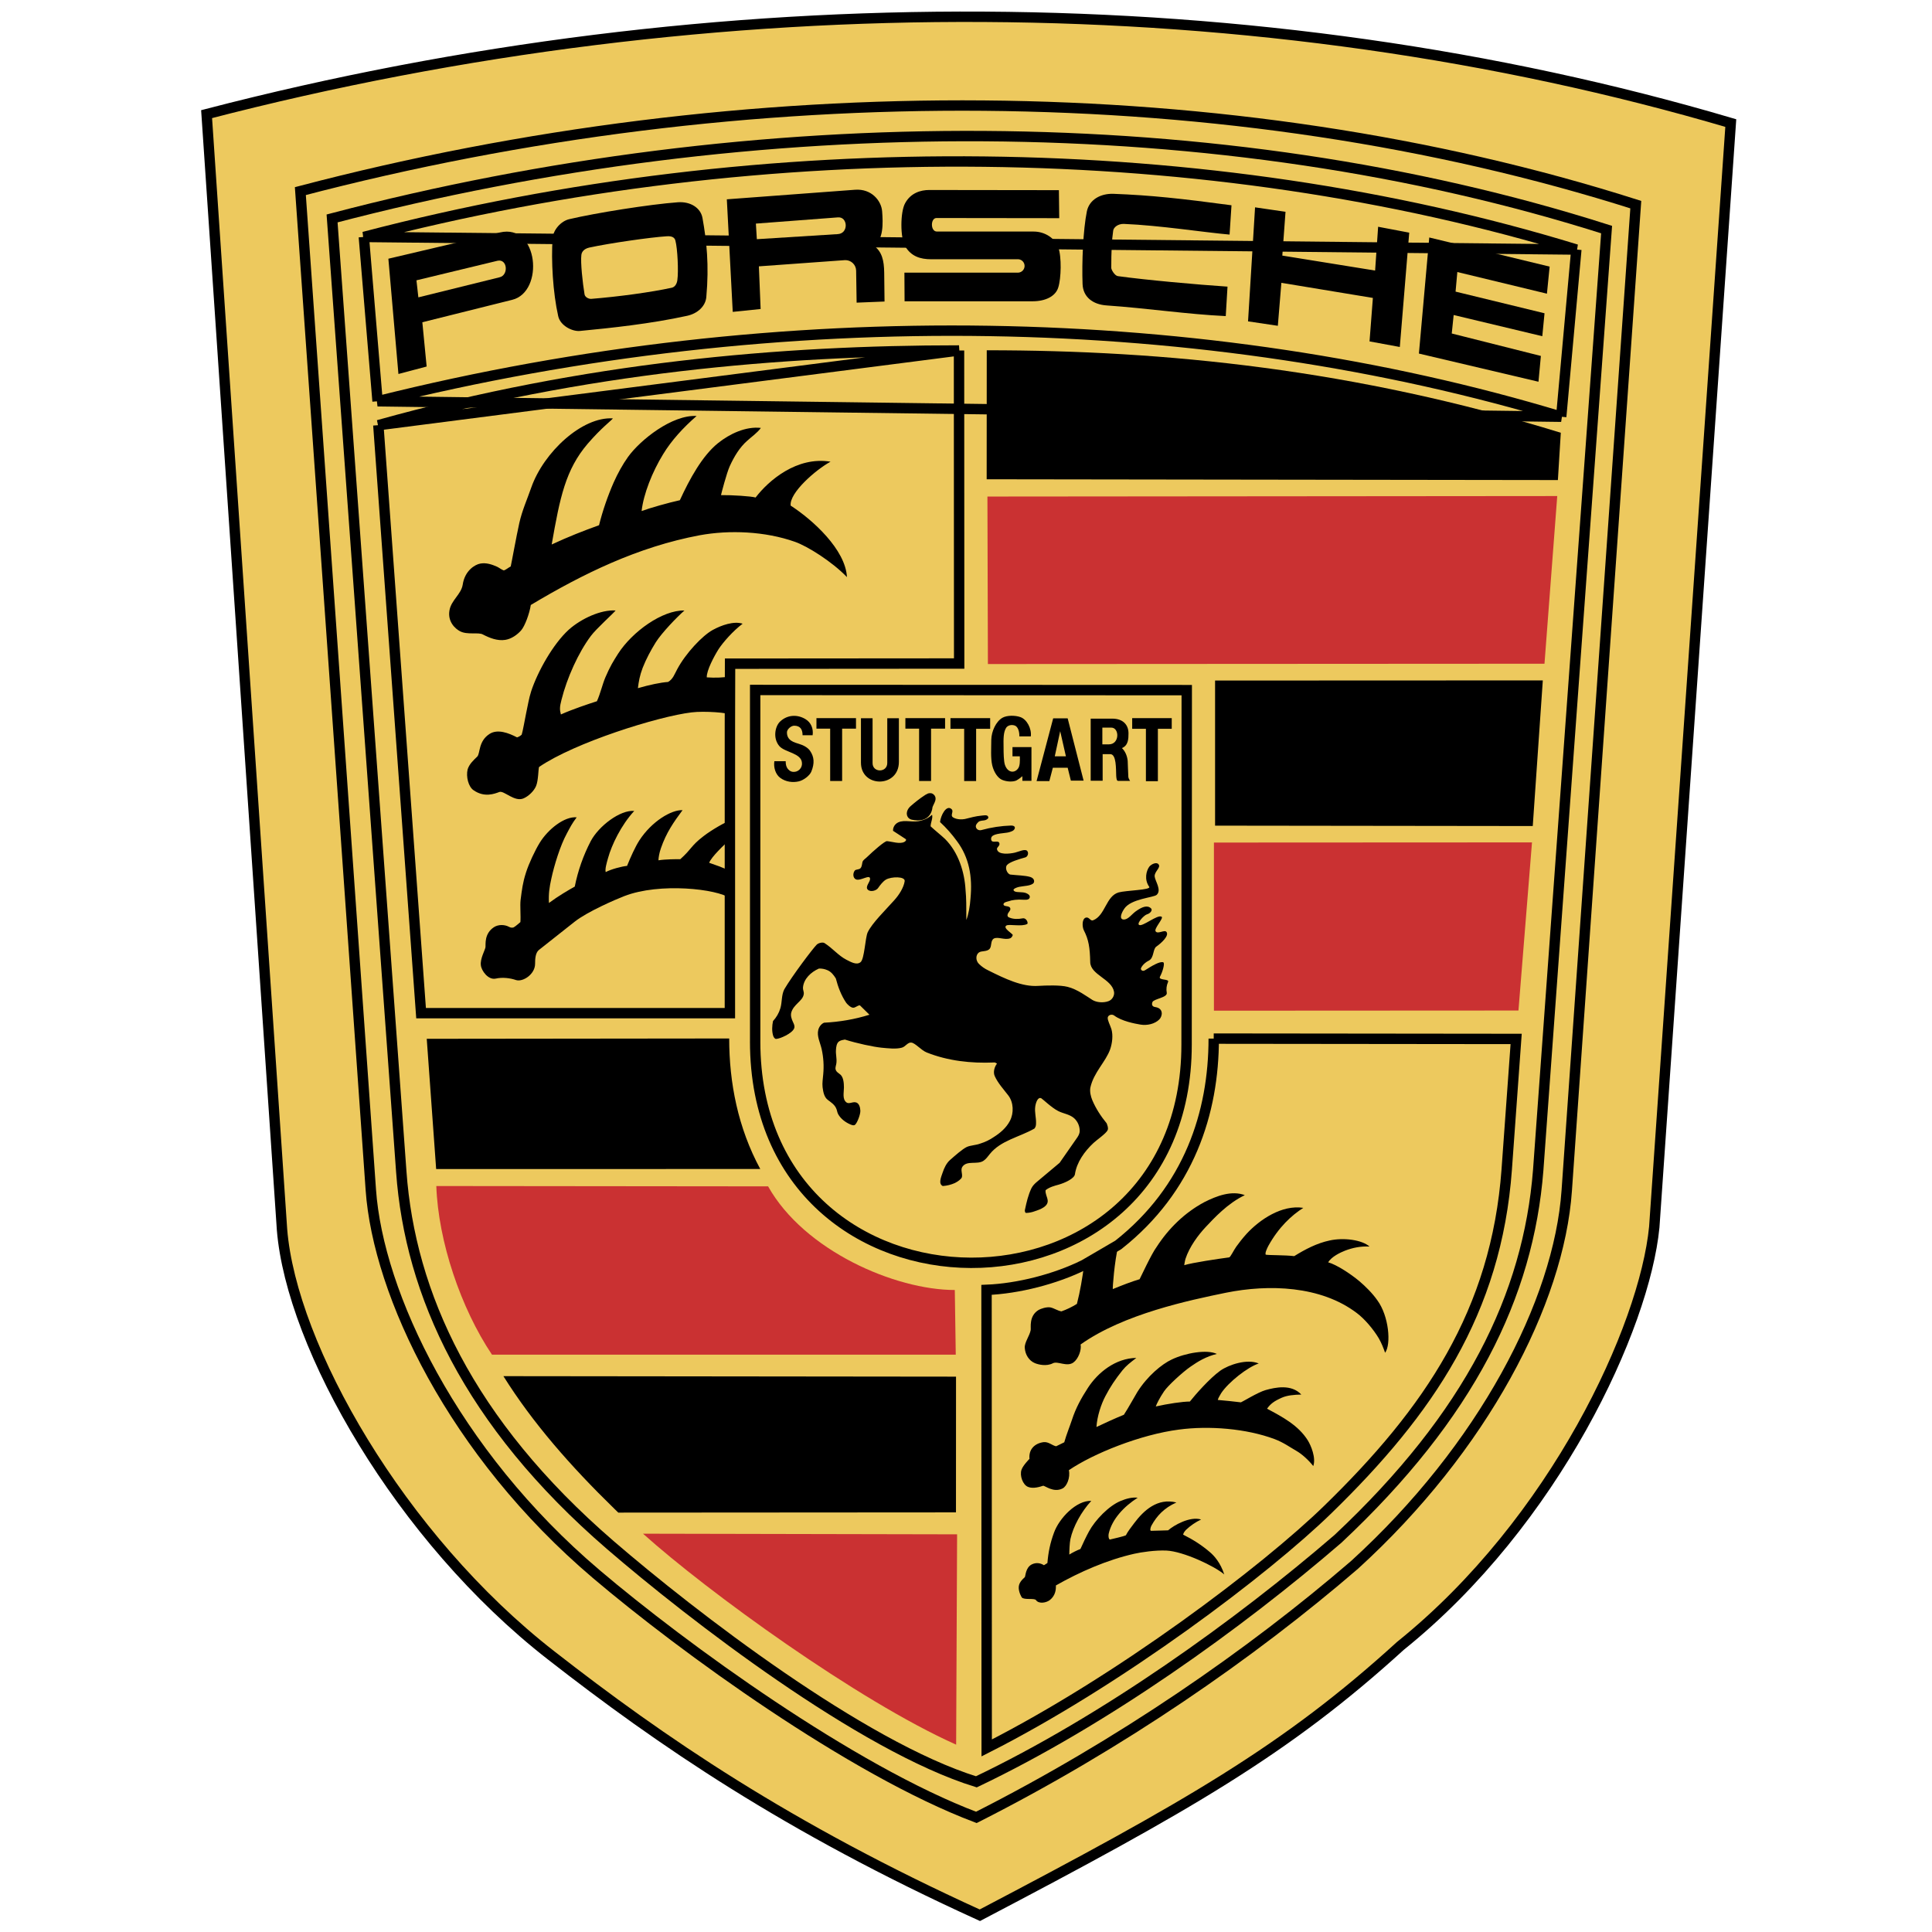 <svg xmlns="http://www.w3.org/2000/svg" width="346" height="346" viewBox="0 0 346 346" fill="none"><path fill-rule="evenodd" clip-rule="evenodd" d="M250.801 294.755C230.303 313.433 212.655 323.497 175.481 343C140.875 327.263 118.29 311.749 98.702 296.463C71.635 275.392 52.19 241.173 50.505 220.188L37 20.441C128.484 -3.339 225.791 -2.797 309.964 22.04L296.262 219.761C294.518 237.665 278.501 272.484 250.801 294.755Z" fill="#EDC95E" stroke="black" stroke-width="1.86" stroke-miterlimit="2.613"></path><path fill-rule="evenodd" clip-rule="evenodd" d="M280.587 213.214L292.952 36.649C220.511 13.578 133.739 13.237 53.791 34.224L66.411 213.099C67.724 231.688 81.116 260.117 106.786 281.902C122.234 295.021 152.499 317.037 174.853 325.474C200.608 312.443 224.025 296.243 242.584 280.252C265.6 259.292 279.191 233.227 280.587 213.214Z" fill="#EDC95E" stroke="black" stroke-width="1.86" stroke-miterlimit="2.613"></path><path fill-rule="evenodd" clip-rule="evenodd" d="M239.616 275.591C221.825 290.931 197.87 308.125 174.854 319.105C154.298 312.746 123.916 289.304 109.298 276.701C83.801 254.689 73.435 231.648 71.867 209.864L59.472 39.118C135.595 19.128 218.682 19.128 287.724 41.115L275.475 209.582C273.707 231.988 263.285 253.406 239.616 275.591Z" fill="#EDC95E" stroke="black" stroke-width="1.86" stroke-miterlimit="2.613"></path><path d="M65.162 42.434L67.617 71.862ZM67.617 71.862C140.284 53.7 216.405 55.523 279.595 74.631ZM279.595 74.631L282.306 44.689ZM282.306 44.689C216.834 24.616 137.345 23.529 65.162 42.434Z" stroke="black" stroke-width="1.86" stroke-miterlimit="2.613"></path><path fill-rule="evenodd" clip-rule="evenodd" d="M245.867 53.356L229.479 50.65L228.847 58.346L223.511 57.551L224.767 37.132L230.222 37.929L229.648 45.773L246.268 48.453L246.807 40.609L252.377 41.667L250.691 62.14L245.269 61.141L245.867 53.356ZM166.768 46.431C164.771 46.431 163.172 45.889 162.115 44.121C161.203 42.667 161.203 37.933 162.115 36.364C163.114 34.54 164.912 34.026 166.398 34.026L189.638 34.056L189.698 39.073L167.713 39.045C166.627 39.045 166.599 41.469 167.797 41.469H185.128C187.155 41.469 188.955 42.697 189.525 44.29C190.153 46.004 190.039 49.882 189.525 51.477C189.04 53.076 187.212 53.956 184.926 53.956H162L161.97 48.825H182.385C182.687 48.801 182.968 48.665 183.173 48.443C183.378 48.221 183.492 47.929 183.492 47.627C183.492 47.325 183.378 47.034 183.173 46.812C182.968 46.589 182.687 46.453 182.385 46.429L166.768 46.431ZM153.324 48.47C153.319 48.214 153.262 47.962 153.159 47.729C153.055 47.495 152.906 47.285 152.72 47.109C152.534 46.934 152.315 46.798 152.076 46.708C151.837 46.618 151.582 46.577 151.326 46.587L135.907 47.7L136.221 55.34L131.226 55.854L130.168 35.695L153.126 33.983C156.096 33.758 157.838 35.979 157.979 37.833C158.15 40.028 158.237 42.852 156.523 44.021C157.951 45.077 158.323 46.645 158.352 48.84L158.41 53.999L153.412 54.201L153.324 48.47Z" fill="black"></path><path fill-rule="evenodd" clip-rule="evenodd" d="M150.048 41.926C152.017 41.811 151.846 38.76 150.048 38.931L135.371 40.043L135.542 42.836L150.048 41.926Z" fill="#EDC95E"></path><path fill-rule="evenodd" clip-rule="evenodd" d="M101.967 39.248C106.679 38.136 116.33 36.598 121.384 36.225C123.695 36.056 125.495 37.252 125.809 39.05C126.552 43.185 127.009 47.46 126.494 53.195C126.351 54.848 124.924 56.159 123.039 56.56C116.557 57.985 109.276 58.755 103.878 59.268C102.507 59.411 100.339 58.328 99.968 56.616C99.026 52.452 98.681 46.634 98.969 42.641C99.084 41.161 100.455 39.592 101.967 39.248Z" fill="black"></path><path fill-rule="evenodd" clip-rule="evenodd" d="M120.306 51.53C120.962 51.385 121.248 50.674 121.307 50.16C121.534 48.592 121.335 44.484 120.962 43.117C120.85 42.575 120.393 42.231 119.366 42.317C116.567 42.49 109.171 43.544 105.517 44.341C104.546 44.571 104.174 45.14 104.117 45.654C103.944 46.993 104.345 50.672 104.687 52.724C104.774 53.211 105.402 53.552 105.885 53.523C110.826 53.127 116.653 52.329 120.306 51.53Z" fill="#EDC95E"></path><path fill-rule="evenodd" clip-rule="evenodd" d="M201.273 40.098C200.19 40.07 199.447 40.726 199.362 41.296C199.105 42.98 199.016 45.145 199.016 47.968C199.016 48.338 199.645 49.365 200.188 49.45C205.099 50.136 214.637 50.992 219.834 51.333L219.518 56.607C212.696 56.294 205.558 55.209 198.162 54.698C195.734 54.525 193.964 53.215 193.876 50.877C193.733 47.027 193.964 41.21 194.651 37.817C195.106 35.736 197.105 34.651 199.361 34.709C206.183 34.967 211.609 35.567 220.547 36.763L220.204 42.011C215.869 41.641 207.644 40.356 201.273 40.098ZM89.544 41.629C96.454 40.004 97.509 52.266 91.74 53.691L75.636 57.713L76.408 65.639L71.354 66.978L69.554 46.333L89.544 41.629Z" fill="black"></path><path fill-rule="evenodd" clip-rule="evenodd" d="M89.46 49.66C91.115 49.288 90.887 46.324 89.116 46.694L74.582 50.202L74.924 53.253L89.46 49.66Z" fill="#EDC95E"></path><path fill-rule="evenodd" clip-rule="evenodd" d="M260.335 56.416L259.993 59.725L275.954 63.746L275.525 68.364L254.111 63.319L255.966 42.53L277.523 47.748L277.039 52.595L260.992 48.718L260.676 52.226L276.608 56.104L276.208 60.21L260.335 56.416Z" fill="black"></path><path d="M130.718 147.001V129.693L130.737 122.395L130.747 118.859L171.776 118.829L171.75 62.77M171.75 62.77C139.826 62.77 104.851 65.79 67.758 76.145ZM67.758 76.145L75.409 181.448H130.716L130.718 147.001" stroke="black" stroke-width="1.86" stroke-miterlimit="2.613"></path><path fill-rule="evenodd" clip-rule="evenodd" d="M130.661 128.01C130.661 127.64 126.12 127.295 123.863 127.579C117.867 128.292 102.876 132.998 96.538 137.362C96.397 137.732 96.423 139.813 95.996 140.783C95.625 141.665 94.683 142.579 93.769 142.978C92.14 143.689 90.255 141.524 89.428 141.838C88.57 142.151 86.744 142.894 84.773 141.496C83.889 140.87 83.434 139.102 83.746 137.789C84.032 136.847 84.831 136.105 85.461 135.507C86.033 134.937 85.63 132.742 87.686 131.43C89.114 130.519 91.085 131.262 92.599 132.058C92.941 131.943 93.171 131.802 93.427 131.574C93.624 130.973 93.94 129.148 94.226 127.722C94.57 126.182 94.685 125.183 95.14 123.759C96.282 120.31 99.022 115.348 101.879 112.753C104.135 110.757 107.646 109.16 110.244 109.331C109.986 109.728 106.76 112.61 105.816 113.894C103.589 116.857 101.535 121.42 100.565 125.298C100.22 126.609 100.22 127.096 100.45 127.95C102.562 127.008 105.303 126.097 106.903 125.582C107.531 124.186 107.874 122.588 108.417 121.307C109.273 119.309 109.819 118.453 110.701 117.058C113.242 113.123 118.61 109.245 122.578 109.331C121.264 110.471 118.523 113.322 117.44 115.032C116.556 116.458 115.726 117.998 115.098 119.595C114.556 121.021 114.385 122.076 114.242 123.244C116.298 122.648 118.326 122.219 119.639 122.132C120.524 121.647 120.808 120.707 121.296 119.823C122.808 117 125.776 113.834 127.662 112.809C129.175 111.981 131.402 111.182 133 111.697C131.287 112.98 129.489 115.03 128.689 116.258C127.862 117.569 126.519 120.109 126.575 121.307C127.977 121.42 129.799 121.346 130.6 121.147L130.661 128.01Z" fill="black"></path><path fill-rule="evenodd" clip-rule="evenodd" d="M112.477 81.825C114.648 78.804 120.356 74.243 124.755 74.499C122.357 76.579 120.243 78.889 118.759 81.342C116.816 84.505 115.246 88.472 114.905 91.521C116.359 90.979 119.786 90.011 121.757 89.582C123.499 85.79 125.784 81.597 128.611 79.344C130.637 77.719 133.548 76.322 136.263 76.636C135.634 77.52 134.606 78.204 133.834 78.919C132.433 80.144 131.464 81.799 130.693 83.48C130.122 84.735 129.151 88.498 129.123 88.671C131.092 88.643 134.577 88.869 135.318 89.099C137.632 86.076 142.686 81.686 148.74 82.683C146.113 84.109 141.316 88.271 141.602 90.552C145.541 93.092 151.422 98.422 151.68 103.354C148.996 100.561 144.57 97.794 142.343 97.025C137.004 95.142 130.637 94.886 125.325 95.855C114.247 97.937 104.453 102.727 95.06 108.345C94.832 109.858 94.003 112.137 93.318 112.907C92.634 113.676 91.605 114.419 90.493 114.592C89.094 114.818 87.666 114.25 86.466 113.621C85.695 113.192 83.668 113.736 82.385 113.048C81.499 112.592 80.128 111.31 80.5 109.286C80.814 107.49 82.612 106.406 82.868 104.695C83.241 102.187 85.065 101.1 86.009 100.933C87.036 100.732 88.093 101.076 89.036 101.501C89.434 101.7 89.861 102.045 90.236 102.159C90.606 102.045 91.148 101.587 91.464 101.446C91.549 101.159 92.491 95.943 93.004 93.662C93.518 91.38 94.404 89.439 95.147 87.304C97.374 80.975 104.256 74.586 109.767 74.928C109.481 75.329 107.709 76.611 105.254 79.461C101.286 84.11 100.285 89.044 98.801 97.512C101.856 96.086 104.511 95.061 107.28 94.06C107.938 91.438 108.822 88.871 109.908 86.39C110.622 84.793 111.478 83.223 112.477 81.825Z" fill="black"></path><path fill-rule="evenodd" clip-rule="evenodd" d="M278.886 88.837L176.837 88.925L176.922 118.922L276.601 118.865L278.886 88.837Z" fill="#CA3132"></path><path fill-rule="evenodd" clip-rule="evenodd" d="M200.29 223.019C199.577 225.895 199.233 230.744 199.291 230.862C201.033 230.146 202.66 229.518 204.09 229.093C204.2 228.92 206.232 224.501 207.146 223.303C209.284 219.997 212.168 217.172 215.679 215.291C217.88 214.177 220.562 213.152 222.934 214.038C219.819 215.518 217.395 218.2 215.935 219.739C214.594 221.165 213.022 223.273 212.309 225.44C212.194 225.81 212.081 226.582 212.081 226.582C213.535 226.126 218.19 225.44 220.133 225.182C220.361 225.152 220.959 223.871 221.416 223.243C221.99 222.476 222.33 221.99 223.246 220.965C225.59 218.426 229.557 215.716 233.411 216.314C231.298 217.655 228.983 219.793 227.128 223.158C226.871 223.672 226.53 224.385 226.673 224.697C227.243 224.814 230.072 224.755 231.784 224.958C233.753 223.732 235.839 222.645 238.094 222.163C240.633 221.59 243.945 222.049 245.262 223.243C243.72 223.158 242.26 223.444 240.864 223.986C240.063 224.302 238.466 225.043 237.863 226.068C239.38 226.495 241.863 228.122 243.432 229.433C244.515 230.343 245.83 231.656 246.658 232.856C248.743 235.678 249.17 240.75 248.057 242.264C247.745 241.378 247.399 240.498 246.919 239.667C245.916 237.987 244.344 236.163 243.003 235.162C236.523 230.232 227.185 229.975 219.565 231.511C213.022 232.856 201.231 235.307 193.523 240.78C193.72 241.755 193.118 243.374 192.236 244.006C191.064 244.858 189.407 243.69 188.552 244.149C187.384 244.747 185.926 244.373 185.326 244.119C184.297 243.688 183.614 242.635 183.526 241.409C183.441 240.438 184.382 239.27 184.583 238.217C184.671 237.786 184.212 235.677 186.012 234.594C186.355 234.397 187.384 234.024 188.095 234.139C188.807 234.282 189.381 234.737 190.092 234.852C191.062 234.508 191.991 234.058 192.863 233.511C193.436 231.314 193.861 228.775 194.149 226.523L200.29 223.019Z" fill="black"></path><path d="M269.843 209.384C267.991 234.991 255.853 252.756 237.838 270.297C226.7 281.161 200.548 300.949 176.706 313.036L176.676 231.001C182.356 230.774 189.037 229.062 194.151 226.523L200.268 222.953C212.967 212.937 217.365 199.235 217.365 186.003M269.841 209.386L271.527 186.063L217.363 186.005" stroke="black" stroke-width="1.86" stroke-miterlimit="2.613"></path><path fill-rule="evenodd" clip-rule="evenodd" d="M201.273 253.369C202.133 252.058 203.162 250.143 203.671 249.317C205.471 246.438 208.069 244.299 209.842 243.473C212.267 242.305 216.179 241.619 217.921 242.475C216.006 242.934 214.552 243.816 213.207 244.756C211.836 245.697 209.152 248.151 208.468 249.176C207.7 250.318 207.181 251.343 206.984 251.883C209.15 251.401 211.752 251.001 213.093 251.001C214.067 249.774 216.634 246.838 218.547 245.469C220.09 244.386 223.374 243.302 225.427 244.186C223.458 244.814 219.977 247.551 218.69 249.517C218.404 249.976 218.147 250.461 218.092 250.715C219.147 250.803 221.145 251.001 222.232 251.145C222.343 251.145 225.315 249.319 226.656 248.949C228.401 248.463 231.254 247.839 233.051 249.75C231.74 249.776 230.508 249.889 229.539 250.32C228.143 250.948 227.542 251.403 226.913 252.285C229.654 253.739 232.513 255.253 234.198 257.935C234.792 258.876 235.708 261.099 235.193 262.553C234.337 261.47 233.165 260.414 232.225 259.871C230.884 259.1 229.911 258.361 228.283 257.732C223.172 255.821 216.49 255.308 211.15 256.021C204.243 256.907 195.76 260.33 191.423 263.294C191.709 264.631 191.053 266.2 190.281 266.571C188.654 267.396 187.086 266.001 186.798 266.085C186.367 266.228 185.053 266.683 184.112 266.287C183.172 265.916 182.574 264.259 182.944 263.204C183.226 262.406 184.37 261.265 184.37 261.265C184.197 259.527 185.34 258.473 186.913 258.27C187.799 258.186 188.427 258.872 189.14 259.013C189.798 258.701 190.253 258.473 190.597 258.3C190.998 256.875 191.596 255.421 191.993 254.223C192.651 252.199 193.624 250.403 194.852 248.522C196.618 245.811 199.763 243.246 203.504 243.187C202.362 244.073 201.704 244.559 200.991 245.443C199.765 246.981 198.821 248.379 197.965 250.03C197.194 251.484 196.481 253.653 196.362 255.562C197.735 254.909 199.848 253.939 201.273 253.369ZM200.722 268.792C201.693 268.395 202.72 268.109 203.748 268.222C201.35 269.761 199.15 272.014 198.55 274.69C198.495 274.98 198.495 275.546 198.751 275.719C199.434 275.546 201.175 275.176 201.634 274.952C201.92 274.354 202.633 273.413 203.118 272.785C204.83 270.503 207.288 268.222 210.681 269.078C208.458 270.073 207.174 271.472 206.199 273.24C206.03 273.556 205.913 274.151 206.141 274.151C206.715 274.151 208.885 274.066 209.197 274.066C210.196 273.18 213.11 271.498 215.109 272.127C214.112 272.596 213.197 273.223 212.399 273.981C212.201 274.209 211.94 274.495 211.885 274.837C213.655 275.719 215.224 276.718 216.683 277.974C217.454 278.629 218.568 279.855 219.251 281.964C217.539 280.483 211.94 277.831 208.887 277.688C206.89 277.604 204.405 277.974 203.148 278.258C198.322 279.342 193.351 281.51 189.1 283.935C189.127 284.761 188.985 285.761 188.043 286.529C187.415 287.042 186.046 287.3 185.53 286.559C185.248 286.158 183.388 286.585 182.987 286.073C182.987 286.073 182.502 285.33 182.444 284.446C182.389 283.506 183.017 282.936 183.531 282.451C183.674 282.282 183.646 280.685 184.842 280.139C185.585 279.797 186.33 279.915 186.958 280.312C187.216 280.169 187.413 280.026 187.582 279.915C187.725 278.061 188.071 276.349 188.754 274.497C189.698 271.871 192.781 268.677 195.437 268.792C193.641 270.731 192.183 273.413 191.698 275.636C191.555 276.349 191.5 277.745 191.5 278.403C192.136 278.014 192.803 277.679 193.496 277.404C193.782 276.722 194.609 275.01 195.038 274.237C196.127 272.241 198.552 269.676 200.722 268.792Z" fill="black"></path><path fill-rule="evenodd" clip-rule="evenodd" d="M78.14 212.405C78.483 222.327 82.538 234.304 88.105 242.603H171.166L170.995 231.024C160.316 231.024 144.012 223.982 137.559 212.465L78.14 212.405Z" fill="#CA3132"></path><path d="M135.24 186.525C135.24 239.278 212.504 239.278 212.504 187.068L212.534 123.594L135.242 123.566V186.523" stroke="black" stroke-width="1.86" stroke-miterlimit="2.613"></path><path fill-rule="evenodd" clip-rule="evenodd" d="M160.131 161.245C161.045 160.246 161.846 158.934 162.016 157.822C162.157 156.91 159.589 156.968 158.645 157.538C158.132 157.852 157.644 158.478 157.246 159.05C156.96 159.477 155.933 159.819 155.419 159.334C154.876 158.821 155.848 157.937 155.82 157.395C155.82 156.485 154.076 157.852 153.277 157.482C152.735 157.224 152.705 156.4 153.078 155.915C153.277 155.655 153.849 155.772 154.107 155.486C154.364 155.2 154.364 154.775 154.451 154.403C154.565 153.974 155.021 153.776 155.307 153.462C156.392 152.407 158.448 150.611 158.846 150.639C159.787 150.725 161.13 151.209 161.957 150.78C162.128 150.697 162.443 150.413 162.157 150.24L159.93 148.786C159.919 148.557 159.96 148.328 160.048 148.116C160.137 147.904 160.271 147.714 160.441 147.56C161.47 146.648 163.069 147.274 164.412 147.075C165.352 146.932 166.24 146.561 166.923 145.905C167.094 146.589 166.665 147.274 166.665 147.987C167.523 148.786 168.409 149.469 169.236 150.24C171.691 152.693 172.748 156.255 172.919 159.392C173.062 160.846 173.062 162.33 173.062 164.755C173.463 163.73 173.718 162.216 173.805 160.905C174.176 157.026 173.576 153.577 171.379 150.639C170.485 149.402 169.471 148.256 168.35 147.219C168.465 146.08 169.438 144.139 170.35 144.851C170.95 145.308 170.066 145.991 170.694 146.392C171.381 146.821 172.379 146.762 172.806 146.676C173.807 146.42 174.777 146.164 175.688 146.08C176.118 146.05 176.829 145.85 176.974 146.279C177.091 146.563 176.777 146.762 176.461 146.877C176.09 146.992 175.52 146.907 175.204 147.221C174.947 147.477 174.691 147.761 174.777 148.132C174.888 148.561 175.347 148.788 175.802 148.645C177.526 148.17 179.299 147.902 181.086 147.846C182.03 147.846 181.829 148.53 181.372 148.788C181.06 148.957 180.57 149.102 180.258 149.13C178.573 149.33 177.317 149.445 177.518 150.415C177.661 151.07 178.716 150.441 178.944 150.925C179.201 151.438 178.488 151.724 178.547 152.066C178.716 153.148 180.802 152.922 181.772 152.693C182.485 152.522 183.627 151.952 183.973 152.409C184.285 152.806 184.028 153.434 183.627 153.549C182.598 153.835 180.828 154.346 180.343 154.918C179.888 155.46 180.431 156.571 180.971 156.628C182.197 156.771 183.542 156.771 184.513 157.056C184.883 157.169 185.199 157.427 185.199 157.826C185.199 158.255 184.769 158.398 184.428 158.51C183.77 158.71 182.658 158.71 182.054 158.966C181.857 159.052 181.456 159.195 181.515 159.423C181.684 159.851 182.544 159.737 183.256 159.821C183.657 159.851 184.428 160.164 184.428 160.591C184.428 161.048 184.028 161.189 183.311 161.134C182.197 161.048 181.172 161.189 180.687 161.39C180.54 161.446 179.688 161.559 179.713 161.962C179.771 162.443 180.687 162.131 180.911 162.616C181.112 163.072 180.484 163.329 180.429 163.899C180.429 164.129 180.54 164.241 180.772 164.328C181.515 164.642 182.37 164.612 183.112 164.471C183.883 164.328 184.169 165.355 183.971 165.47C182.969 166.011 180.742 165.441 180.228 165.754C179.515 166.211 181.426 167.238 181.37 167.467C181.312 167.723 181.084 167.979 180.911 168.037C179.944 168.408 178.688 167.695 177.973 168.093C177.375 168.464 177.631 169.404 177.26 169.892C176.801 170.49 175.772 170.234 175.317 170.576C174.719 171.003 174.689 172.028 175.347 172.656C175.861 173.142 176.346 173.482 177.004 173.794C179.976 175.278 183.059 176.762 185.942 176.561C187.426 176.477 189.851 176.392 191.196 176.734C192.937 177.161 194.703 178.5 195.623 179.07C196.362 179.525 197.562 179.644 198.507 179.302C199.189 179.07 199.644 178.273 199.505 177.59C199.075 175.308 195.307 174.596 195.247 172.314C195.192 169.692 194.965 168.266 194.105 166.609C193.793 165.983 193.735 164.529 194.48 164.33C195.078 164.187 195.277 165.016 195.762 164.815C197.963 163.957 198.048 160.48 200.333 159.823C201.674 159.453 206.184 159.394 205.814 158.824C204.873 157.485 205.3 155.945 205.814 155.232C206.156 154.777 207.1 154.318 207.471 154.777C207.984 155.373 206.7 156.086 206.788 156.972C206.873 157.798 208.071 159.394 207.159 160.25C206.615 160.762 202.53 160.935 201.332 162.759C200.589 163.871 200.506 164.757 201.39 164.67C202.103 164.586 202.701 163.73 203.355 163.245C204.527 162.391 205.471 162.046 206.13 162.673C206.472 162.987 206.015 163.587 205.387 163.756C204.873 163.927 203.617 165.27 203.957 165.609C204.471 166.15 207.326 163.672 208.043 164.185C208.413 164.469 206.639 166.295 206.955 166.781C207.326 167.379 208.528 166.438 208.898 166.895C209.438 167.58 207.954 168.919 207.098 169.517C206.444 169.946 206.698 171.541 205.757 172.026C204.7 172.54 204.215 173.45 204.328 173.593C204.443 173.821 204.698 173.99 205.099 173.736C206.267 172.993 207.725 172.111 208.325 172.34C208.667 172.483 208.186 174.107 207.755 174.876C207.324 175.647 209.497 175.222 209.181 175.875C208.911 176.473 208.832 177.14 208.953 177.786C209.126 178.671 206.613 178.869 206.386 179.469C206.128 180.156 206.639 180.325 206.899 180.355C208.413 180.582 208.21 181.978 207.612 182.578C206.814 183.379 205.441 183.692 204.243 183.492C203.214 183.319 200.901 182.89 199.533 181.865C199.103 181.553 198.476 181.781 198.388 182.208C198.303 182.693 198.819 183.579 199.046 184.32C199.362 185.429 199.189 186.829 198.819 187.912C198.021 190.164 195.877 192.045 195.277 194.753C195.134 195.47 195.335 196.352 195.623 197.038C196.248 198.519 197.162 199.918 198.191 201.171C198.333 201.571 198.533 202.026 198.364 202.397C198.136 202.967 196.362 204.193 195.851 204.678C194.224 206.189 192.824 208.158 192.508 210.295C192.394 211.062 190.742 211.833 189.625 212.149C188.799 212.373 187.942 212.604 187.255 213.144C187.17 213.772 187.541 214.316 187.626 214.94C187.769 216.024 186.399 216.567 185.34 216.91C184.839 217.103 184.309 217.209 183.772 217.222C183.574 217.222 183.514 216.88 183.544 216.712C183.856 215.228 184.142 214.03 184.712 212.808C184.944 212.349 185.314 211.978 185.686 211.666L189.768 208.243L192.967 203.651C193.249 203.224 193.364 202.854 193.364 202.542C193.364 201.656 192.994 200.83 192.365 200.26C191.568 199.547 190.396 199.434 189.51 198.974C188.369 198.408 186.712 196.807 186.484 196.692C185.856 196.38 185.485 197.518 185.401 198.176C185.258 199.175 185.57 200.115 185.544 201.112C185.544 201.571 185.485 201.829 185.258 202.111C182.576 203.65 179.233 204.219 177.264 206.674C176.918 207.101 176.609 207.56 176.15 207.872C175.033 208.643 173.181 207.757 172.351 208.955C171.981 209.499 172.409 210.212 172.266 210.81C172.18 211.152 171.523 211.608 171.012 211.865C170.326 212.172 169.591 212.354 168.841 212.405C168.014 212.008 168.527 210.84 168.811 210.011C169.097 209.155 169.498 208.303 170.154 207.729C171.127 206.877 172.351 205.794 173.126 205.418C173.781 205.105 174.781 205.105 175.579 204.793C176.422 204.535 177.221 204.15 177.949 203.651C179.12 202.912 180.204 201.998 180.862 200.742C181.605 199.32 181.52 197.411 180.576 196.182C179.72 195.069 178.722 193.986 178.152 192.729C177.836 192.046 178.063 191.106 178.552 190.478C178.522 190.451 178.182 190.22 177.979 190.28C173.897 190.453 169.757 189.998 165.96 188.484C164.959 188.083 163.932 186.801 163.218 186.718C162.561 186.629 162.16 187.457 161.504 187.628C160.447 187.914 159.076 187.743 157.849 187.628C156.422 187.485 153.452 186.857 151.31 186.174C150.967 186.233 150.597 186.289 150.283 186.49C149.826 186.803 149.741 187.485 149.711 188.059C149.654 188.826 149.882 189.539 149.796 190.337C149.769 190.737 149.542 191.166 149.654 191.539C149.769 191.994 150.224 192.193 150.539 192.479C151.052 192.964 151.139 193.959 151.139 194.757C151.139 195.643 150.824 196.811 151.567 197.413C152.024 197.783 152.653 197.296 153.224 197.413C153.853 197.524 154.05 198.295 154.08 198.893C154.11 199.576 153.539 201.031 153.166 201.402C152.908 201.66 152.48 201.46 152.167 201.317C151.342 200.947 150.569 200.347 150.113 199.551C149.914 199.205 149.914 198.78 149.713 198.413C149.399 197.785 148.827 197.414 148.257 196.984C147.572 196.47 147.429 195.534 147.315 194.702C147.23 193.935 147.373 193.188 147.429 192.421C147.576 190.894 147.48 189.354 147.144 187.858C146.886 186.72 146.26 185.576 146.544 184.438C146.686 183.895 147.057 183.383 147.572 183.156C150.341 183.013 153.083 182.554 155.709 181.726L153.997 180.043C153.567 180.043 153.226 180.473 152.797 180.473C152.34 180.473 151.712 179.819 151.543 179.587C150.657 178.277 150.087 176.766 149.686 175.228C149.314 174.629 148.859 174.026 148.172 173.744C147.696 173.535 147.179 173.438 146.66 173.458C145.231 174.086 143.918 175.312 143.803 176.881C143.775 177.282 144.002 177.624 143.946 178.019C143.861 178.705 143.346 179.161 142.861 179.646C142.375 180.131 141.918 180.616 141.719 181.299C141.548 181.869 141.749 182.467 142.003 183.011C142.176 183.381 142.375 183.75 142.233 184.149C141.888 185.089 139.635 186.06 138.979 186.06C138.751 186.06 138.55 185.747 138.465 185.49C138.207 184.634 138.266 183.724 138.437 182.864C139.037 182.209 139.494 181.442 139.75 180.586C140.092 179.448 139.921 178.22 140.465 177.163C141.89 174.742 145.545 169.895 146.261 169.181C146.575 168.866 147.345 168.695 147.661 168.895C149.203 169.893 150.117 171.12 151.599 171.889C152.401 172.288 153.399 172.888 154.114 172.316C154.827 171.746 154.942 167.926 155.399 166.956C156.221 165.266 158.534 163.041 160.131 161.245ZM188.553 137.493L187.925 139.888H185.639L188.611 128.651H191.209L194.062 139.803H191.781L191.209 137.493H188.553ZM182.553 131.881C182.583 131.14 182.355 130.171 181.755 129.942C181.123 129.714 180.469 129.912 180.187 130.34C179.698 131.14 179.698 132.223 179.728 133.875C179.728 134.873 179.758 136.273 179.955 136.927C180.441 138.44 181.725 138.526 182.354 137.584C182.67 137.129 182.67 136.245 182.639 135.447H181.325V133.792H184.723V139.837H183.096V139.009C183.066 139.068 182.354 139.608 182.009 139.781C181.439 140.036 180.356 140.036 179.47 139.664C178.727 139.352 178.016 138.355 177.7 137.072C177.388 135.729 177.527 133.989 177.527 132.507C177.557 130.94 178.383 129.199 179.525 128.544C180.326 128.087 181.81 128.087 182.754 128.429C183.896 128.83 184.778 130.483 184.609 131.879L182.553 131.881ZM144.303 128.823C145.218 129.393 145.703 130.448 145.533 131.676H143.732C143.732 130.536 143.246 129.991 142.278 129.964C141.678 129.934 140.935 130.621 140.935 131.134C140.905 132.643 142.249 132.959 143.162 133.243C143.846 133.444 144.674 133.871 145.075 134.469C145.818 135.55 145.902 136.694 145.304 138.176C145.02 138.887 143.933 139.743 143.021 139.942C141.992 140.172 140.735 140.057 139.708 139.286C138.881 138.658 138.508 137.431 138.68 136.32H140.707C140.707 136.863 140.792 137.26 141.021 137.604C141.192 137.834 141.507 138.203 142.05 138.233C142.265 138.249 142.481 138.218 142.683 138.141C142.884 138.064 143.066 137.944 143.216 137.789C143.366 137.633 143.48 137.447 143.549 137.243C143.619 137.039 143.643 136.822 143.619 136.608C143.504 134.868 140.592 134.753 139.592 133.64C138.392 132.272 138.766 130.075 139.737 129.191C141.078 127.94 142.906 127.94 144.303 128.823ZM201.958 136.258C201.984 136.687 202.016 138.197 202.073 139.167C202.103 139.451 202.385 139.822 202.385 139.85H200.243C199.96 139.85 199.93 139.337 199.9 138.91C199.846 137.77 199.959 135.06 198.845 135.06H197.472V139.822H195.33V128.7H199.187C201.127 128.7 202.101 129.814 202.101 131.324C202.101 132.323 202.071 133.491 200.929 133.976C201.527 134.548 201.87 135.404 201.958 136.258Z" fill="black"></path><path fill-rule="evenodd" clip-rule="evenodd" d="M199.021 130.308H197.419V133.305H198.591C200.536 133.305 200.505 130.308 199.021 130.308Z" fill="#EDC95E"></path><path fill-rule="evenodd" clip-rule="evenodd" d="M150.816 139.871H148.674V130.489H146.217V128.608H153.299V130.489H150.816V139.871ZM164.601 139.871V130.489H162.145V128.608H169.254V130.489H166.743V139.871H164.601ZM170.217 128.61H177.327V130.523H174.814V139.875H172.672V130.523H170.217V128.61ZM207.363 130.523V139.905H205.22V130.523H202.762V128.614H209.845V130.523H207.363ZM158.9 136.641V128.629H160.982V136.442C160.982 141.118 154.187 141.118 154.187 136.585V128.629H156.269V136.67C156.271 138.411 158.9 138.411 158.9 136.641Z" fill="black"></path><path d="M163.707 145.055C164.335 144.515 165.219 143.77 166.248 143.117C167.162 142.517 166.133 143.887 166.077 144.457C165.904 145.995 164.734 146.166 163.449 145.882C163.222 145.826 163.308 145.397 163.707 145.055Z" stroke="black" stroke-width="1.86" stroke-miterlimit="2.613"></path><path fill-rule="evenodd" clip-rule="evenodd" d="M217.401 181.003L271.939 180.973L274.364 150.864L217.401 150.892V181.003ZM171.406 274.782L115.157 274.667C126.749 285.074 153.589 304.553 171.235 312.45L171.406 274.782Z" fill="#CA3132"></path><path fill-rule="evenodd" clip-rule="evenodd" d="M130.718 156.039V160.86C128.491 159.206 118.154 158.008 111.787 160.489C110.247 161.085 105.221 163.254 102.936 165.05L96.513 170.127C95.882 170.637 95.828 171.752 95.828 172.608C95.828 174.489 93.629 175.914 92.401 175.514C91.402 175.171 90.031 174.974 88.775 175.256C87.432 175.542 86.234 173.86 86.119 172.89C85.948 171.694 86.892 170.127 86.946 169.611C87.003 169.126 86.689 167.217 88.459 166.047C89.258 165.534 90.373 165.562 91.171 165.991C91.403 166.128 91.68 166.168 91.942 166.104C92.228 165.991 92.999 165.306 93.198 165.135C93.285 163.997 93.114 162.199 93.229 161.202C93.484 159.261 93.599 158.151 94.199 156.267C94.713 154.642 95.828 152.275 96.654 150.936C98.139 148.512 101.081 146.174 103.278 146.373C102.42 147.513 102.136 148.113 101.508 149.283C100.338 151.422 99.253 154.958 98.74 157.35C98.395 158.89 98.224 160.089 98.309 161.714C99.994 160.459 101.764 159.434 102.934 158.776C103.499 155.947 104.46 153.211 105.789 150.65C107.217 147.942 111.071 145.004 113.583 145.232C111.214 147.799 109.53 151.363 108.902 153.645C108.644 154.555 108.33 155.61 108.473 156.182C109.414 155.67 111.358 155.157 112.299 155.07C112.927 153.502 113.783 151.619 114.498 150.509C116.724 147.086 120.236 145.004 122.237 145.09C120.667 147.199 119.322 149.112 118.353 151.933C118.066 152.759 117.924 153.645 117.924 154.072C119.151 153.87 121.064 153.87 121.837 153.87C123.917 152.003 123.712 151.491 126.007 149.738C127.434 148.625 130.088 147.112 130.716 146.998V150.368C129.629 151.341 127.432 153.428 127.002 154.514C127.948 154.86 129.832 155.441 130.718 156.039Z" fill="black"></path><path fill-rule="evenodd" clip-rule="evenodd" d="M190.894 135.451L189.868 130.945L188.898 135.451H190.894Z" fill="#EDC95E"></path><path fill-rule="evenodd" clip-rule="evenodd" d="M276.3 121.854L217.607 121.878V147.864L274.5 147.934L276.23 122.881L276.3 121.854ZM279.001 85.974L279.522 77.503C242.691 66.136 208.635 62.73 176.717 62.73L176.702 85.833L279.001 85.974ZM136.154 209.356C132.165 201.99 130.59 193.901 130.59 185.98L76.425 186.039L78.11 209.362L136.154 209.356ZM171.204 270.851L171.214 246.543L90.155 246.454C95.418 254.852 102.176 262.566 110.059 270.24C110.275 270.452 110.499 270.671 110.728 270.891L171.204 270.851Z" fill="black"></path></svg>